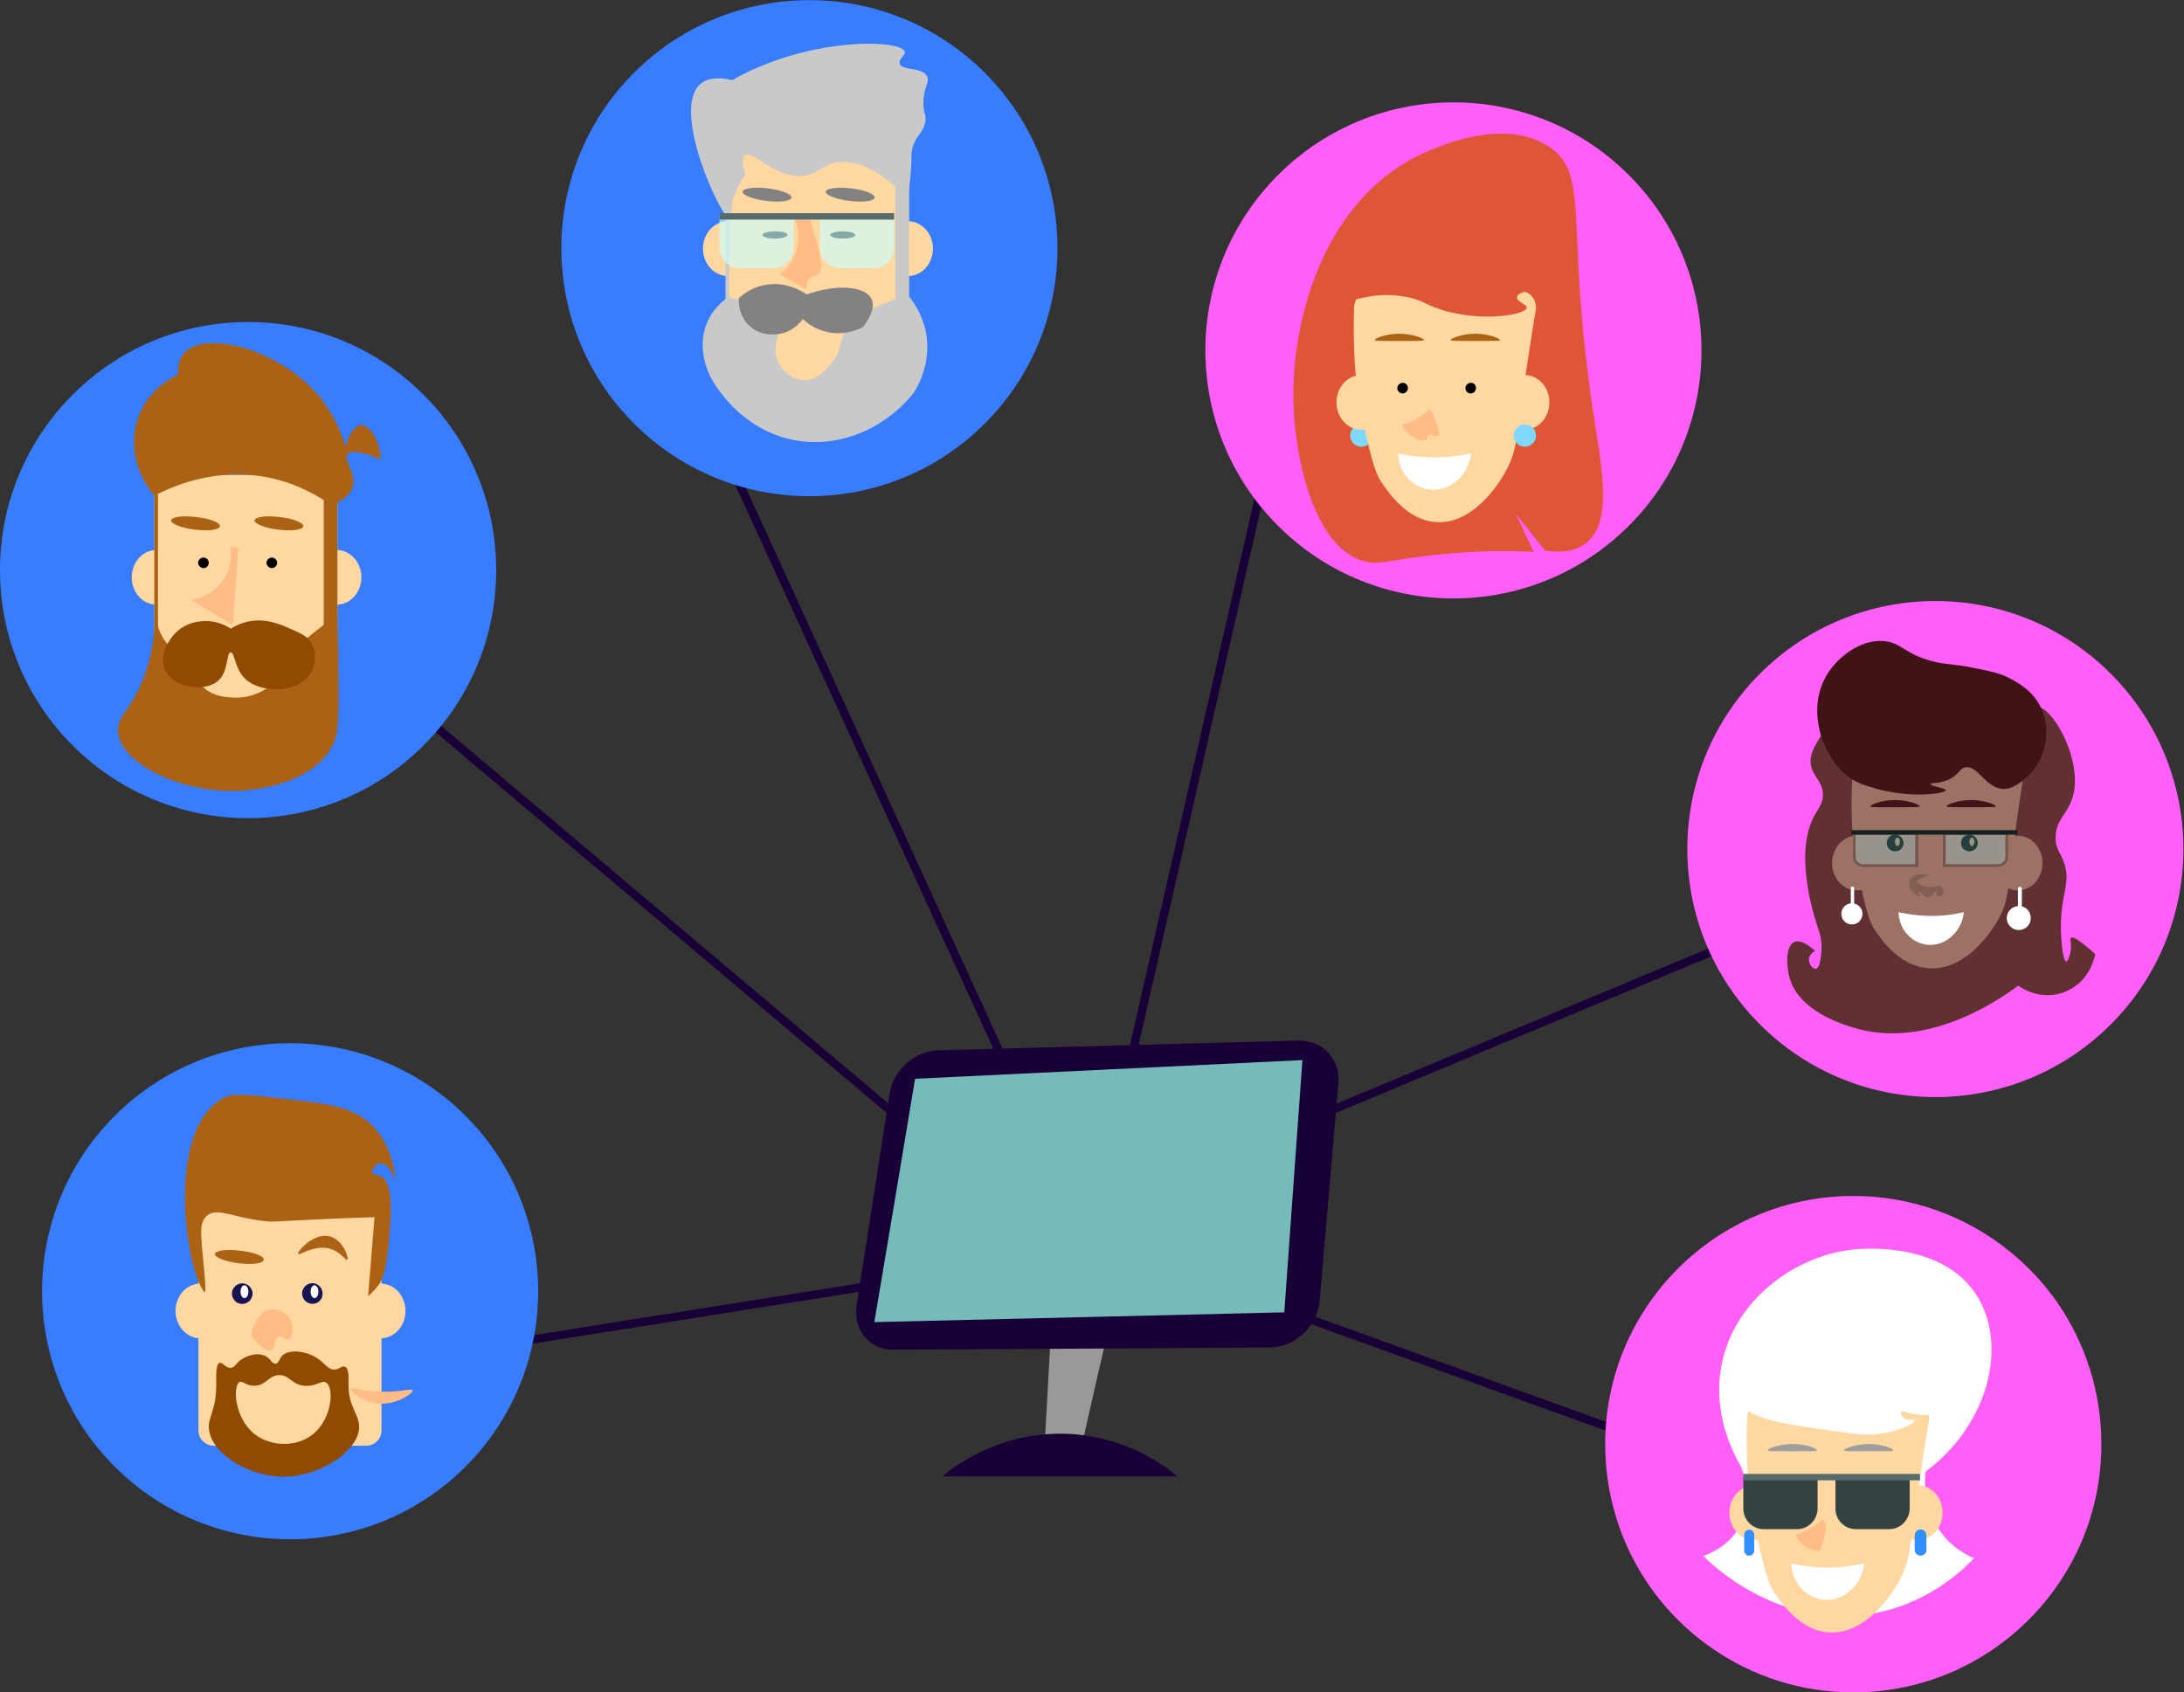<?xml version="1.0" encoding="UTF-8"?>
<!-- Generator: Adobe Illustrator 24.1.1, SVG Export Plug-In . SVG Version: 6.00 Build 0)  -->
<svg xmlns="http://www.w3.org/2000/svg" xmlns:xlink="http://www.w3.org/1999/xlink" version="1.1" id="Layer_1" x="0px" y="0px" viewBox="0 0 782.6 606.5" style="enable-background:new 0 0 782.6 606.5;" xml:space="preserve">
<rect x="0" y="0" width="782.6" height="606.5" fill="#333333" stroke="none"/>
<style type="text/css">
	.st0{fill:#999999;}
	.st1{fill:#180136;}
	.st2{fill:#387CFF;}
	.st3{fill:#FF5EF7;}
	.st4{fill:#77BABA;}
	.st5{fill:#FFD8A1;}
	.st6{fill:#FFBC85;}
	.st7{fill:#AB6214;}
	.st8{fill:#904B00;}
	.st9{fill:#161452;}
	.st10{fill:#FFFFFF;}
	.st11{fill:#C9C9C9;}
	.st12{fill:#828282;}
	.st13{opacity:0.66;}
	.st14{fill:#CCFFFD;}
	.st15{fill:#566B6A;}
	.st16{fill:#613032;}
	.st17{fill:#9C7264;}
	.st18{fill:#825F53;}
	.st19{fill:#401417;}
	.st20{fill:#9E7452;}
	.st21{opacity:0.25;}
	.st22{fill:#90FBFF;}
	.st23{fill:#132121;}
	.st24{fill:#9E9E9E;}
	.st25{fill:#354242;}
	.st26{fill:#328FFF;}
	.st27{fill:#DE5636;}
	.st28{fill:#7FD9FF;}
</style>
<g id="Ñëîé_3">
	<g>
		<path class="st0" d="M387.2,519.9c-4.3,0.1-8.7,0.3-13,0.4c1-17.5,1.9-34.9,2.9-52.4l22.1-0.2    C395.1,485.1,391.1,502.5,387.2,519.9z"></path>
	</g>
	<g>
		<path class="st1" d="M454.9,482.9l-134.8,0.8c-8.6,0.1-14.5-7.2-13.1-16.2l11.8-75.7c1.3-8.3,9-15.2,17.3-15.4l129-3.5    c8.7-0.2,15.2,6.5,14.5,15.1l-6.7,78C472.1,475.3,464,482.9,454.9,482.9z"></path>
	</g>
	<g>
		<path class="st1" d="M421.9,529.1h-84.3c4-3.3,19.5-15.4,42.6-15.3C402.8,513.9,417.8,525.6,421.9,529.1z"></path>
	</g>
</g>
<g id="Ñëîé_4">
	<g>
		<g>
			
				<rect x="316.2" y="152.8" transform="matrix(0.909 -0.416 0.416 0.909 -91.163 158.426)" class="st1" width="3" height="271"></rect>
		</g>
	</g>
	<g>
		<g>
			
				<rect x="251.3" y="210.4" transform="matrix(0.645 -0.764 0.764 0.645 -171.598 314.581)" class="st1" width="3" height="263.1"></rect>
		</g>
	</g>
	<g>
		<g>
			<polygon class="st1" points="167.7,485.2 167.1,482.3 330.7,456.3 331.3,459.2    "></polygon>
		</g>
	</g>
	<g>
		<g>
			
				<ellipse transform="matrix(0.707 -0.707 0.707 0.707 -296.768 209.071)" class="st2" cx="104" cy="462.8" rx="88.9" ry="88.9"></ellipse>
		</g>
	</g>
	<g>
		<g>
			<ellipse class="st2" cx="88.9" cy="204.3" rx="88.9" ry="88.9"></ellipse>
		</g>
	</g>
	<g>
		<g>
			
				<ellipse transform="matrix(0.707 -0.707 0.707 0.707 22.084 231.182)" class="st2" cx="290.1" cy="88.9" rx="88.9" ry="88.9"></ellipse>
		</g>
	</g>
	<g>
		<g>
			
				<rect x="413.1" y="375.4" transform="matrix(0.923 -0.385 0.385 0.923 -104.405 232.019)" class="st1" width="229.2" height="3"></rect>
		</g>
	</g>
	<g>
		<g>
			<rect x="309.2" y="275.1" transform="matrix(0.222 -0.975 0.975 0.222 63.875 633.267)" class="st1" width="239" height="3"></rect>
		</g>
	</g>
	<g>
		<g>
			
				<rect x="515.2" y="396" transform="matrix(0.34 -0.94 0.94 0.34 -119.431 809.041)" class="st1" width="3" height="187.2"></rect>
		</g>
	</g>
	<g>
		<g>
			
				<ellipse transform="matrix(0.707 -0.707 0.707 0.707 -11.942 579.58)" class="st3" cx="693.6" cy="304.2" rx="88.9" ry="88.9"></ellipse>
		</g>
	</g>
	<g>
		<g>
			<path class="st3" d="M753,517.6c0,49.1-39.8,88.9-88.9,88.9c-18.8,0-36.2-5.8-50.6-15.8c-23.2-16-38.3-42.8-38.3-73.2     c0-49.1,39.8-88.9,88.9-88.9c30.3,0,57.1,15.2,73.2,38.3C747.2,481.3,753,498.8,753,517.6z"></path>
		</g>
	</g>
	<g>
		<g>
			
				<ellipse transform="matrix(0.707 -0.707 0.707 0.707 63.807 405.123)" class="st3" cx="520.9" cy="125.5" rx="88.9" ry="88.9"></ellipse>
		</g>
	</g>
	<g>
		<path class="st4" d="M460.2,470.3c-49,1.2-97.9,2.3-146.9,3.5c4.9-29.1,9.8-58.1,14.6-87.2c46.3-2.2,92.5-4.5,138.8-6.7    C464.5,410,462.4,440.2,460.2,470.3z"></path>
	</g>
</g>
<g id="Ñëîé_2">
	<g>
		<path class="st5" d="M115.4,255.2H60.8c-3,0-5.5-2.5-5.5-5.5v-74c0-3,2.5-5.5,5.5-5.5h54.6c3,0,5.5,2.5,5.5,5.5v74    C121,252.8,118.5,255.2,115.4,255.2z"></path>
	</g>
	<g>
		<path class="st6" d="M83.4,224.1c-5-3.1-10-6.1-15-9.2c1.1-0.1,6.9-0.9,11-6.2c4.3-5.5,3.4-11.6,3.2-12.6c0.9,0.1,1.8,0.2,2.8,0.3    C84.8,205.6,84.1,214.9,83.4,224.1z"></path>
	</g>
	<g>
		<path class="st7" d="M119.1,267.3c-7.8,14.5-29.7,16-33.8,16.1c-19.6,0.9-42-9.4-43-21c-0.5-5.2,3.6-7,8-16.7    c4.8-10.7,5.4-21,5.1-28.5c0.1,2.3,0.4,4.1,0.7,5.4c0.2,1,0.9,3.8,2.5,6.3c2.8,4.4,5.6,3.4,8.9,7.4c2.9,3.5,1.6,5.7,4.6,9.2    c3.5,4.1,9.2,4.4,11.5,4.5c8.1,0.4,13.6-4.3,14.6-5.4c0.6-0.7,1-1.4,1-1.4c0.9-1.7,0.7-3.2,2.9-6.6c1.8-2.6,3.7-4.3,7.7-7.7    c5.6-4.8,7.4-5.3,9.1-8.3c1.5-2.8,1.8-5.6,1.7-7.5c0.3,7.4,0.7,18,0.7,30.8C121.5,260.6,120.9,263.8,119.1,267.3z"></path>
	</g>
	<g>
		<path class="st8" d="M111.6,230.5c1.9,3.4,1.5,8-0.5,11c-4.4,6.9-17.6,7.1-23.2,1.8c-3.9-3.7-3.7-9.6-5.3-9.5    C81,234,82,241,77.9,244.2c-4.7,3.8-16,2.5-18.8-4.3c-2-4.8,1-10.2,3.7-13c4.6-4.7,10.8-4.4,12.2-4.3c3.6,0.3,6.3,1.8,7.7,2.7    c1.1-0.7,2.8-1.7,5.2-2.3c6.8-1.9,12.8,0.8,16.5,2.5C108.1,227.1,110.2,228.1,111.6,230.5z"></path>
	</g>
	<g>
		<path class="st7" d="M108.7,188.6c-0.2,1.3-4.2,1.8-9,1.2s-8.6-2.1-8.5-3.3c0.2-1.3,4.2-1.8,9-1.2    C105,185.8,108.8,187.3,108.7,188.6z"></path>
	</g>
	<g>
		<path class="st7" d="M78.8,188.6c-0.2,1.3-4.2,1.8-9,1.2s-8.6-2.1-8.5-3.3c0.2-1.3,4.2-1.8,9-1.2C75.2,185.8,79,187.3,78.8,188.6z    "></path>
	</g>
	<g>
		<path class="st7" d="M118.8,181.1c-4.5-3.2-11.4-7.3-20.5-9.5c-20.7-5-37.8,3.3-43,6.1c-7.1-8.5-9.3-19.8-5.3-29.3    c3.7-9.1,11.6-13.1,13.8-14.2c-0.1-4.2,1.1-6.5,2.3-7.8c7.4-8.1,33-1.4,47,14.2c3.3,3.6,7.9,9.9,10.7,19.5c1-4.1,3.2-7.5,5.5-7.7    c2.8-0.2,6.6,4.5,7.2,12.2c-8.5-3.4-11.1-2.9-12-1.8c-1.6,2.1,3.4,6.8,1.8,11.8C125.2,178,121.6,180,118.8,181.1z"></path>
	</g>
	<g>
		<ellipse class="st5" cx="120.6" cy="206.9" rx="8.9" ry="9.8"></ellipse>
	</g>
	<g>
		<ellipse class="st5" cx="56.1" cy="206.9" rx="8.9" ry="9.8"></ellipse>
	</g>
	<g>
		<rect x="116" y="174.6" class="st7" width="4.9" height="51.9"></rect>
	</g>
	<g>
		<rect x="55.3" y="174.6" class="st7" width="1.3" height="51.9"></rect>
	</g>
	<g>
		<path d="M99.3,201.7c0,1.1-0.9,1.9-1.9,1.9s-1.9-0.9-1.9-1.9s0.9-1.9,1.9-1.9S99.3,200.7,99.3,201.7z"></path>
	</g>
	<g>
		<path d="M74.8,201.7c0,1.1-0.9,1.9-1.9,1.9s-1.9-0.9-1.9-1.9s0.9-1.9,1.9-1.9C74,199.8,74.8,200.7,74.8,201.7z"></path>
	</g>
	<g>
		<path class="st5" d="M131.2,518.1H76.6c-3,0-5.5-2.5-5.5-5.5v-74c0-3,2.5-5.5,5.5-5.5h54.6c3,0,5.5,2.5,5.5,5.5v74    C136.7,515.7,134.2,518.1,131.2,518.1z"></path>
	</g>
	<g>
		<path class="st6" d="M89.9,478.7c0.1-0.9,0.4-2.1,1-3.5c0.8-1.7,2.2-5,5.5-5.8c2.3-0.6,5.1,0.3,6.8,2.3c2.4,2.9,1.8,7.6,0.3,8.3    c-1.2,0.5-2.4-1.5-3.8-1c-1.7,0.7-1,4.3-2.5,5C96.2,484.5,94.3,483.7,89.9,478.7z"></path>
	</g>
	<g>
		<path class="st7" d="M124.4,451.5c-0.5,0.4-2-2.5-5.5-3.8c-5.9-2.1-11.7,2.4-12.1,1.7c-0.4-0.8,5.9-8.2,11.8-6.2    C123.2,444.8,125.1,451,124.4,451.5z"></path>
	</g>
	<g>
		<path class="st7" d="M94.5,451.5c-0.2,1.3-4.2,1.8-9,1.2s-8.6-2.1-8.5-3.3c0.2-1.3,4.2-1.8,9-1.2    C90.9,448.7,94.7,450.2,94.5,451.5z"></path>
	</g>
	<g>
		<ellipse class="st5" cx="136.4" cy="469.8" rx="8.9" ry="9.8"></ellipse>
	</g>
	<g>
		<ellipse class="st5" cx="71.8" cy="469.8" rx="8.9" ry="9.8"></ellipse>
	</g>
	<g>
		<path class="st7" d="M136.2,459.7c-1.5,2.3-3.2,3.8-4.3,4.8c0.8-9.4,1.5-18.8,2.3-28.3c-10.5,0.3-19,0.7-24.8,1    c-11,0.5-11.1,0.7-13.5,0.5c-11.7-1-18.1-5.3-21.8-2c-0.1,0.1-0.2,0.2-0.3,0.3c-0.8,0.9-1.7,2.3-1.7,5c-0.2,5.1,2.2,21.7,1.3,22    c-0.4,0.1-1.5-1.8-2.5-4.3c-5.3-13.4-9.9-55.1,9.3-65.3c3.3-1.7,9.2-1.1,21,0.3c16.3,1.8,25.6,2.8,32.5,10c2.3,2.4,7,8.2,8,19.5    c-1.2-4-3.6-6.5-5.5-6.3c-1.5,0.2-3.1,2.2-2.8,3.3c0.3,0.9,1.9,0.8,3,1.3c4,1.7,3.8,11.3,3.5,16    C139,453.8,137.2,458.2,136.2,459.7z"></path>
	</g>
	<g>
		<path class="st8" d="M128.7,511.7c-0.4,8.2-13.7,17.4-26.9,17.5c-12.6,0.1-25.8-8.1-26.9-16.8c-0.6-4.6,2.6-6.5,2.6-16.3    c0-2.8-0.3-7.2,1.2-7.7c1.1-0.3,2.1,1.9,4,1.8c1.5-0.2,1.7-1.4,3.5-2.8c2.3-1.7,6.1-2.8,8.8-1.5c2.1,1,2.4,2.9,3.8,2.8    c1.2-0.2,1.2-1.8,2.5-3c2.5-2.3,8.2-1.5,12,0.8c3.2,1.9,3.9,4.3,6.5,4.3c1.8,0,2.7-1.5,3.8-1c1.5,0.6,1.3,4.1,1.3,5.8    C124.6,504.2,128.9,506.8,128.7,511.7z"></path>
	</g>
	<g>
		<path class="st5" d="M116.9,495.5c2.9,1.9,2.1,13-4.8,18.5c-5.8,4.7-14.9,4.5-20.8,0c-7.4-5.8-7.9-17.4-5.5-18.7    c1.1-0.6,2.2,1.3,5.3,1.3c4.2,0,5-3.6,8.8-3.8c3.7-0.2,4.3,3.2,9,3.8C113.4,497,115.3,494.4,116.9,495.5z"></path>
	</g>
	<g>
		<path class="st6" d="M147.9,498.2c0.3,1-5.5,5.2-12,4.8c-5.8-0.4-10.6-4.3-10.3-5.3c0.3-0.7,3.6,0.7,10.3,1    C143.7,499,147.7,497.4,147.9,498.2z"></path>
	</g>
	<g>
		<path class="st9" d="M115.2,465.3c-0.9,1.8-3.2,2.5-5,1.5c-1.8-1-2.5-3.2-1.5-5s3.2-2.5,5-1.5    C115.4,461.3,116.1,463.5,115.2,465.3z"></path>
	</g>
	<g>
		<ellipse class="st10" cx="112.7" cy="462.9" rx="1.4" ry="2.3"></ellipse>
	</g>
	<g>
		<path class="st9" d="M90.5,463.6c0,2-1.7,3.7-3.7,3.7s-3.7-1.7-3.7-3.7s1.7-3.7,3.7-3.7S90.5,461.6,90.5,463.6z"></path>
	</g>
	<g>
		<ellipse class="st10" cx="87.6" cy="462.9" rx="1.4" ry="2.3"></ellipse>
	</g>
	<g>
		<path class="st5" d="M320.2,137.5h-54.6c-3,0-5.5-2.5-5.5-5.5v-74c0-3,2.5-5.5,5.5-5.5h54.6c3,0,5.5,2.5,5.5,5.5v74    C325.7,135,323.2,137.5,320.2,137.5z"></path>
	</g>
	<g>
		<path class="st11" d="M327.5,140.7c-10.8,13.4-27.3,20-43,17c-15-2.9-23.6-13.5-26-16.7c-6.5-7.8-8.5-17.7-5-25.7    c1.9-4.4,5.1-7.1,7.3-8.7c13,2.1,17,6,18,9.3c1.3,4.4-2.4,7.7-0.3,13c1.4,3.6,5.1,7.1,9.3,7.3c5,0.3,8.5-4.1,10.3-6.3    c4.3-5.3,1.9-7.4,5.7-12.3c4-5.2,10.3-7.8,16.7-10.3c1.9-0.8,3.6-1.3,4.7-1.7c1.9,2.2,5.4,7,6.7,14    C333.7,130.3,328.8,138.6,327.5,140.7z"></path>
	</g>
	<g>
		<path class="st6" d="M289.1,103.7c-3.2-1.8-6.4-3.6-9.7-5.3c1.3-1,4.1-3.4,5.7-7.7c2.1-5.9,0.2-11-0.3-12.3    c1.8,0.1,3.6,0.2,5.4,0.3c4.8,14,4.6,18.7,2.9,19.7c-0.8,0.5-2.3,0.4-3.3,1.7C288.9,101.1,289,102.5,289.1,103.7z"></path>
	</g>
	<g>
		<path class="st12" d="M313.4,70.8c-0.2,1.3-4.2,1.8-9,1.2s-8.6-2.1-8.5-3.3s4.2-1.8,9-1.2C309.8,68.1,313.6,69.5,313.4,70.8z"></path>
	</g>
	<g>
		<path class="st12" d="M283.6,70.8c-0.2,1.3-4.2,1.8-9,1.2c-4.8-0.6-8.6-2.1-8.5-3.3s4.2-1.8,9-1.2    C279.9,68.1,283.7,69.5,283.6,70.8z"></path>
	</g>
	<g>
		<path class="st11" d="M322.5,68.3c-10.9-9.9-18.4-11-23.3-10c-5.2,1.1-5.9,4.1-11.3,4.7c-10.5,1-18.2-9.5-21-7.3    c-0.7,0.6-1.3,2.1,0.3,7c-0.8,0.9-2,2.5-3,4.7c-3,6.2-1.8,10.8-2.7,11C258.8,79,240,39.2,251.1,30c3.3-2.7,8.2-2,11.3-1.3    c1.9-1.1,5.8-3.2,11-5.3c24.5-10,50-8.8,50.8-4.8c0.3,1.3-2.3,2.5-1.8,4.2c0.8,2.7,8,1.1,9.8,4.5c1.1,2.2-1.3,3.7-1.3,9.5    c-0.1,3.9,1,3.8,0.7,6.5c-0.6,4.6-3.7,5.1-4.8,10.5c-0.3,1.4-0.1,1.3-0.3,5.7c-0.2,3.8-0.6,6.8-0.8,8.8    C324.6,68.2,323.5,68.3,322.5,68.3z"></path>
	</g>
	<g>
		<ellipse class="st5" cx="325.4" cy="89.1" rx="8.9" ry="9.8"></ellipse>
	</g>
	<g>
		<ellipse class="st5" cx="260.8" cy="89.1" rx="8.9" ry="9.8"></ellipse>
	</g>
	<g>
		<rect x="320.8" y="56.8" class="st11" width="4.9" height="51.9"></rect>
	</g>
	<g>
		<rect x="260" y="56.8" class="st11" width="1.3" height="51.9"></rect>
	</g>
	<g>
		<path d="M282.2,84.2c0,0.7-2,1.3-4.5,1.3s-4.5-0.6-4.5-1.3s2-1.3,4.5-1.3C280.2,82.9,282.2,83.4,282.2,84.2z"></path>
	</g>
	<g>
		<ellipse cx="302" cy="84.2" rx="4.5" ry="1.3"></ellipse>
	</g>
	<g class="st13">
		<path class="st14" d="M313.1,96.1h-12c-4,0-7.3-3.3-7.3-7.3V77.5h26.6v11.3C320.4,92.8,317.1,96.1,313.1,96.1z"></path>
	</g>
	<g class="st13">
		<path class="st14" d="M277.1,96.1h-12c-4,0-7.3-3.3-7.3-7.3V77.5h26.6v11.3C284.4,92.8,281.1,96.1,277.1,96.1z"></path>
	</g>
	<g>
		<rect x="257.8" y="76.4" class="st15" width="62.6" height="2.3"></rect>
	</g>
	<g>
		<path class="st12" d="M309.1,117.3c-1.4,0.7-6.4,3.1-12.7,1.7c-4.5-1-7.4-3.4-8.7-4.7c-0.6,0.9-3.2,4.3-8,5.3    c-1,0.2-6.6,1.3-11-2.7c-4.3-3.8-4-9.3-4-10c1.4-1.3,4.5-3.8,9-4.7c7.9-1.7,14.2,2.5,15.3,3.3c12-4.1,21.4-2.6,23.3,1.7    C313.9,110.6,310.9,115.1,309.1,117.3z"></path>
	</g>
	<g>
		<path class="st16" d="M723.2,353.2c-5.8,4.4-32.1,23.1-58.6,15.2c-4.3-1.3-19.5-5.8-23.2-17.5c-1.4-4.6-1.6-11.9,1.5-13.3    c2.6-1.2,6.5,2.2,7.5,3.2c-1.3,0.6-2.2,1.8-2.2,3.2c0,1.7,1.5,3.3,2.5,3.2c1.2-0.2,1.6-3,1.8-4.3c0.8-5.2-0.7-9.5-0.9-9.9    c-0.8-2.4-9-25.7-1.8-40c1.4-2.9,3.7-5.1,3.4-8.8c-0.3-4.7-4.2-6.2-4.4-11.1c-0.1-2.9,1.1-5,2.6-7.6c3.2-5.6,7.7-8.4,10.6-9.8    c21.6,0.4,43.1,0.8,64.7,1.2c0.9-2.4,2-3.3,2.8-3.5c5.4-1.3,17,18.7,13.3,32c-1.8,6.4-6.2,8.2-6.2,14.9c0,4.8,2.3,5.2,3.6,10.9    c1.4,6.6-2.4,10.8-1.6,24.7c0.2,3.7,0.9,8.7,1.8,8.7c0.6,0,1.2-2,1.5-3.3c0.6-3-0.4-4.7,0.2-5.2c0.6-0.5,2.5,0.3,8.7,5.8    c-0.2,0.9-1.7,9-9.3,12.8C735.8,357.8,728.7,357.1,723.2,353.2z"></path>
	</g>
	<g>
		<path class="st17" d="M691.1,347c-10.3-0.7-16.8-10-19.2-13.6c-2.5-3.6-4-10.4-6.8-23.7c0,0-2.5-11.9-1.3-31.9    c0-0.8,0.2-2.4,1.5-3.6c0.9-0.9,2.2-1.5,3.6-1.5H720c2.8,0,5.1,2.3,5.1,5.1c-2.1,13.3-3.5,24.2-4.4,31.7    c-1.3,10.4-1.5,14.1-4.2,19.2C715.7,330.3,706,348,691.1,347z"></path>
	</g>
	<g>
		<path class="st18" d="M692.7,320.4c-0.4,0.6-1,1.2-1.7,1.2c-1.6,0.1-3-2.4-3.4-2.1c-0.3,0.2,0.5,1.6,0.2,1.8    c-0.3,0.2-1.6-0.9-1.8-1.1c-0.6-0.6-1.1-1.2-1.4-1.6c-0.3-0.6-0.9-2.3-0.1-3.6c1.4-2.5,6.5-1.7,6.5-1.4c0,0.2-0.8,0.3-2.4,1.1    c-0.8,0.4-1.4,0.9-1.8,1.2c0.5,0.5,1.1,1,1.9,1.4c2.8,1.3,5.7,0.2,6.3-0.1c1.3,0.8,1.8,2.2,1.4,3c-0.4,0.9-1.8,1.3-2.3,0.9    c-0.4-0.4,0-1.4-0.3-1.6C693.7,319.5,693.1,319.9,692.7,320.4z"></path>
	</g>
	<g>
		<path class="st19" d="M715.2,289c0,0.3-3.1,0.3-9.2,0.3c-5.6,0-8.4,0-8.5-0.3c-0.1-0.6,4.1-2.3,8.8-2.3    C711,286.7,715.3,288.4,715.2,289z"></path>
	</g>
	<g>
		<path class="st19" d="M687.9,289c0,0.3-3.1,0.3-9.2,0.3c-5.6,0-8.4,0-8.5-0.3c-0.1-0.6,4.1-2.3,8.8-2.3    C683.8,286.7,688,288.4,687.9,289z"></path>
	</g>
	<g>
		<path d="M708.7,302.1c0,1.7-1.3,3-3,3c-1.7,0-3-1.3-3-3c0-1.7,1.3-3,3-3C707.4,299.1,708.7,300.5,708.7,302.1z"></path>
	</g>
	<g>
		<path d="M682.1,302.1c0,1.7-1.3,3-3,3c-1.7,0-3-1.3-3-3c0-1.7,1.3-3,3-3C680.8,299.1,682.1,300.5,682.1,302.1z"></path>
	</g>
	<g>
		<path class="st10" d="M691,338.6c-3.4-0.2-5.8-2-6.8-3c-3.7-3.3-3.9-7.8-3.9-8.7c2.8,0.6,6.2,1.2,10.1,1.3    c5.3,0.2,9.8-0.5,13.3-1.3c-0.1,1-0.6,5.3-4.2,8.5C698.6,336.3,695.5,338.9,691,338.6z"></path>
	</g>
	<g>
		<ellipse class="st17" cx="723" cy="309.3" rx="8.9" ry="9.8"></ellipse>
	</g>
	<g>
		<ellipse class="st17" cx="665.4" cy="309.3" rx="8.9" ry="9.8"></ellipse>
	</g>
	<g>
		<path class="st20" d="M707.5,301.7c0,0.8-0.4,1.5-0.9,1.5c-0.5,0-0.9-0.7-0.9-1.5s0.4-1.5,0.9-1.5    C707.1,300.2,707.5,300.8,707.5,301.7z"></path>
	</g>
	<g>
		<path class="st20" d="M680.8,301.7c0,0.8-0.4,1.5-0.9,1.5c-0.5,0-0.9-0.7-0.9-1.5s0.4-1.5,0.9-1.5    C680.5,300.2,680.8,300.8,680.8,301.7z"></path>
	</g>
	<g>
		<path class="st19" d="M726.8,278c-1.9,1.7-5.2,5-9.3,4.7c-6.2-0.5-8.8-8.6-13.3-7.7c-2.3,0.5-2.2,2.8-6.2,4.5    c-3.3,1.4-6.1,0.9-6.2,1.5c-0.1,0.8,5.5,1.4,5.5,2.2c0,1.1-12.4,3.2-25.8-0.8c-3.7-1.1-5.5-1.7-7.7-3c-10-6.2-17.2-24.2-9.2-37.5    c3.9-6.5,11.9-12.6,20-12.2c7,0.4,7.9,5.2,19.7,7.7c4.6,0.9,5.8,0.5,13.2,2c6.1,1.2,9.1,1.9,12.3,3.5c2.7,1.4,8.9,4.5,11.8,11.3    C735.2,262.3,732.7,272.5,726.8,278z"></path>
	</g>
	<g>
		<path class="st10" d="M727.7,329c0,2.4-1.9,4.3-4.3,4.3s-4.3-1.9-4.3-4.3s1.9-4.3,4.3-4.3C725.8,324.6,727.7,326.6,727.7,329z"></path>
	</g>
	<g>
		<path class="st10" d="M723.8,326.9L723.8,326.9c-0.4,0-0.7-0.3-0.7-0.7v-7.7c0-0.4,0.3-0.7,0.7-0.7l0,0c0.4,0,0.7,0.3,0.7,0.7v7.7    C724.4,326.6,724.1,326.9,723.8,326.9z"></path>
	</g>
	<g>
		<path class="st10" d="M667.4,327.5c0,2.1-1.7,3.8-3.8,3.8s-3.8-1.7-3.8-3.8s1.7-3.8,3.8-3.8S667.4,325.4,667.4,327.5z"></path>
	</g>
	<g>
		<path class="st10" d="M663.8,325.7L663.8,325.7c-0.3,0-0.6-0.3-0.6-0.6v-6.8c0-0.3,0.3-0.6,0.6-0.6l0,0c0.3,0,0.6,0.3,0.6,0.6v6.8    C664.4,325.4,664.2,325.7,663.8,325.7z"></path>
	</g>
	<g class="st21">
		<path class="st22" d="M715.9,310.2h-19.2v-11.5h22.4v8.3C719.1,308.7,717.7,310.2,715.9,310.2z"></path>
		<path d="M715.9,310.7h-19.7v-12.5h23.4v8.8C719.6,309,718,310.7,715.9,310.7z M697.2,309.7h18.7c1.5,0,2.7-1.2,2.7-2.7v-7.8h-21.4    L697.2,309.7L697.2,309.7z"></path>
	</g>
	<g class="st21">
		<path class="st22" d="M667.6,310.2h19.2v-11.5h-22.4v8.3C664.4,308.7,665.9,310.2,667.6,310.2z"></path>
		<path d="M687.4,310.7h-19.7c-2,0-3.7-1.7-3.7-3.7v-8.8h23.4V310.7z M664.9,299.2v7.8c0,1.5,1.2,2.7,2.7,2.7h18.7v-10.5    L664.9,299.2L664.9,299.2z"></path>
	</g>
	<g>
		<rect x="663.4" y="297.5" class="st23" width="59.5" height="1.6"></rect>
	</g>
	<g>
		<path class="st10" d="M707.4,558.4c-4.6,4.8-17.3,16.8-37.3,20c-33.2,5.4-57.2-18.2-59.8-20.8c2.1-0.7,8.2-3,12.3-9.3    c6.7-10.4,1.5-22.1,1.1-23c-2.5-4.3-10.4-18.9-6.7-36.7c4.7-22.6,25.4-38,46-40.7c2.1-0.3,32.5-3.8,45.3,16.3    c11,17.3,5,45.7-18.3,63.2c-0.3,2.3-1.4,13.7,6.5,23C700.3,555,704.7,557.3,707.4,558.4z"></path>
	</g>
	<g>
		<path class="st5" d="M655.3,585c-10.3-0.7-16.9-10.5-19.5-14.3c-2.6-3.8-4.3-11.2-7.5-25.8c0,0-3-13.3-2.3-36.5    c0-0.9,0.2-2.8,1.5-4.3c1-1.1,2.3-1.8,3.8-1.8H686c3,0,5.4,2.7,5.3,6.1c-2.6,15.5-4.3,27.9-5.5,36.3c-1.5,11.5-1.9,15.5-4.8,21    C680.2,567.4,670.2,586,655.3,585z"></path>
	</g>
	<g>
		<path class="st6" d="M652.1,555.7c-0.9,0-2.5-0.1-4.2-0.9c-2.9-1.4-4.1-4-4.4-4.8c2.1-0.6,4.7-1.7,7.4-3.7    c0.8-0.6,1.6-1.2,2.2-1.8c0.4,0.6,0.9,1.2,1.3,1.8c-0.2,1.8-0.5,3.8-1.1,5.9C652.9,553.5,652.5,554.7,652.1,555.7z"></path>
	</g>
	<g>
		<path class="st24" d="M678.4,519.8c0,0.3-3.1,0.3-9.2,0.3c-5.6,0-8.4,0-8.5-0.3c-0.1-0.6,4.1-2.3,8.8-2.3    C674.2,517.4,678.5,519.1,678.4,519.8z"></path>
	</g>
	<g>
		<path class="st24" d="M651.1,519.8c0,0.3-3.1,0.3-9.2,0.3c-5.6,0-8.4,0-8.5-0.3c-0.1-0.6,4.1-2.3,8.8-2.3    C647,517.4,651.2,519.1,651.1,519.8z"></path>
	</g>
	<g>
		<path class="st10" d="M653.8,573.3c-3.8-0.2-6.5-2.3-7.6-3.3c-4.1-3.7-4.3-8.7-4.3-9.7c3.1,0.7,6.9,1.3,11.3,1.4    c5.9,0.2,11-0.6,14.8-1.4c-0.1,1.1-0.7,5.9-4.7,9.5C662.3,570.7,658.8,573.7,653.8,573.3z"></path>
	</g>
	<g>
		<ellipse class="st5" cx="687.2" cy="542.1" rx="8.9" ry="9.8"></ellipse>
	</g>
	<g>
		<ellipse class="st5" cx="628.6" cy="542.1" rx="8.9" ry="9.8"></ellipse>
	</g>
	<g>
		<path class="st10" d="M694.7,506c-0.9,1.5-7.9,1.3-11.3,0.2c-0.5-0.2-1.9-0.7-2.2-0.2c-0.3,0.4,0.1,1.2,0.6,1.8    c1.4,1.5,4.1,0.6,4.3,1.2c0.2,0.5-2,2.1-5.7,3.3c-7.3,2.5-13.9,1.7-15.2,1.6c-26.7-3.5-40-5.2-42.5-13    c-3.2-9.8,8.5-25.7,21.7-27.4c6.1-0.8,11.5,2.3,22.1,8.5C682.6,491.5,696.3,503.5,694.7,506z"></path>
	</g>
	<g>
		<path class="st25" d="M677,548h-12c-4,0-7.3-3.3-7.3-7.3v-11.3h26.6v11.3C684.2,544.7,681,548,677,548z"></path>
	</g>
	<g>
		<path class="st25" d="M644,548h-12c-4,0-7.3-3.3-7.3-7.3v-11.3h26.6v11.3C651.2,544.7,648,548,644,548z"></path>
	</g>
	<g>
		<rect x="624.7" y="528.2" class="st15" width="63.3" height="2.3"></rect>
	</g>
	<g>
		<path class="st26" d="M688.2,557.5L688.2,557.5c-1.2,0-2.1-1-2.1-2.1v-5.2c0-1.2,1-2.1,2.1-2.1l0,0c1.2,0,2.1,1,2.1,2.1v5.2    C690.4,556.5,689.4,557.5,688.2,557.5z"></path>
	</g>
	<g>
		<path class="st26" d="M626.8,557.5L626.8,557.5c-1,0-1.8-0.8-1.8-1.8v-5.7c0-1,0.8-1.8,1.8-1.8l0,0c1,0,1.8,0.8,1.8,1.8v5.7    C628.6,556.7,627.8,557.5,626.8,557.5z"></path>
	</g>
	<g>
		<path class="st27" d="M554.6,52.3c15.8,10,5.9,27.6,16.5,96.8c3,19.3,6.9,38.4-3,45.7c-4.4,3.3-10.1,3.2-14.5,2.5    c-3.5-4.4-7-8.8-10.5-13.3c2.2,4.6,4.3,9.2,6.5,13.8c-7.3-0.4-18.8-0.6-32.8,0.8c-18.5,1.7-22.4,4.3-28.8,2.3    c-17.5-5.7-23.8-37.1-24.5-55.5c-1.1-29.7,10.6-74.7,47.3-90.8C516.7,52,538.9,42.3,554.6,52.3z"></path>
	</g>
	<g>
		<path class="st28" d="M491.8,156.1c0,2.2-1.8,4-4,4s-4-1.8-4-4s1.8-4,4-4C490,152,491.8,153.8,491.8,156.1z"></path>
	</g>
	<g>
		<path class="st5" d="M514.5,187.1c-10.3-0.7-16.9-10.5-19.5-14.3c-2.6-3.8-4.3-11.2-7.5-25.8c0,0-3-13.3-2.3-36.5    c0-0.9,0.2-2.8,1.5-4.3c1-1.1,2.3-1.8,3.8-1.8h54.6c3,0,5.4,2.7,5.3,6.1c-2.6,15.5-4.3,27.9-5.5,36.3c-1.5,11.5-1.9,15.5-4.8,21    C539.4,169.5,529.4,188.2,514.5,187.1z"></path>
	</g>
	<g>
		<path class="st6" d="M511.2,157.9c-0.9,0-2.5-0.1-4.2-0.9c-2.9-1.4-4.1-4-4.4-4.8c2.1-0.6,4.7-1.7,7.4-3.7    c0.8-0.6,1.6-1.2,2.2-1.8c0.4,0.6,0.9,1.2,1.3,1.8c2.4,5.5,2.4,7.3,1.8,7.7c-0.7,0.5-2.5-0.9-3.5-0.2    C511.3,156.5,511.2,157.3,511.2,157.9z"></path>
	</g>
	<g>
		<path class="st7" d="M537.5,121.9c0,0.3-3.1,0.3-9.2,0.3c-5.6,0-8.4,0-8.5-0.3c-0.1-0.6,4.1-2.3,8.8-2.3    C533.4,119.6,537.6,121.3,537.5,121.9z"></path>
	</g>
	<g>
		<path class="st7" d="M510.3,121.9c0,0.3-3.1,0.3-9.2,0.3c-5.6,0-8.4,0-8.5-0.3c-0.1-0.6,4.1-2.3,8.8-2.3    C506.1,119.6,510.4,121.3,510.3,121.9z"></path>
	</g>
	<g>
		<path d="M528.9,139.1c0,1.1-0.9,1.9-1.9,1.9c-1.1,0-1.9-0.9-1.9-1.9s0.9-1.9,1.9-1.9C528.1,137.1,528.9,138,528.9,139.1z"></path>
	</g>
	<g>
		<path d="M504.5,139.1c0,1.1-0.9,1.9-1.9,1.9c-1.1,0-1.9-0.9-1.9-1.9s0.9-1.9,1.9-1.9C503.6,137.1,504.5,138,504.5,139.1z"></path>
	</g>
	<g>
		<path class="st10" d="M512.9,175.5c-3.8-0.2-6.5-2.3-7.6-3.3c-4.1-3.7-4.3-8.7-4.3-9.7c3.1,0.7,6.9,1.3,11.3,1.4    c5.9,0.2,11-0.6,14.8-1.4c-0.1,1.1-0.7,5.9-4.7,9.5C521.4,172.9,517.9,175.8,512.9,175.5z"></path>
	</g>
	<g>
		<ellipse class="st5" cx="546.3" cy="144.2" rx="8.9" ry="9.8"></ellipse>
	</g>
	<g>
		<ellipse class="st5" cx="487.8" cy="144.2" rx="8.9" ry="9.8"></ellipse>
	</g>
	<g>
		<path class="st27" d="M548.1,80c5.2,7.2,6.5,18.4,2,22.5c-2.4,2.2-6.4,2.2-6.5,4c-0.1,1.8,3.6,2.5,3.5,3.8    c-0.2,2.2-13.5,5-27.8,1.5c-8.5-2.1-8.5-4.2-16-5.5c-13.2-2.3-19.2,3.3-22,0.3c-4.5-5,4.5-27.2,22.3-35c11.2-4.9,22.1-2.4,26-1.5    C535.5,71.4,543.1,73.2,548.1,80z"></path>
	</g>
	<g>
		<path class="st28" d="M550.4,156.1c0,2.2-1.8,4-4,4s-4-1.8-4-4s1.8-4,4-4S550.4,153.8,550.4,156.1z"></path>
	</g>
</g>
</svg>
